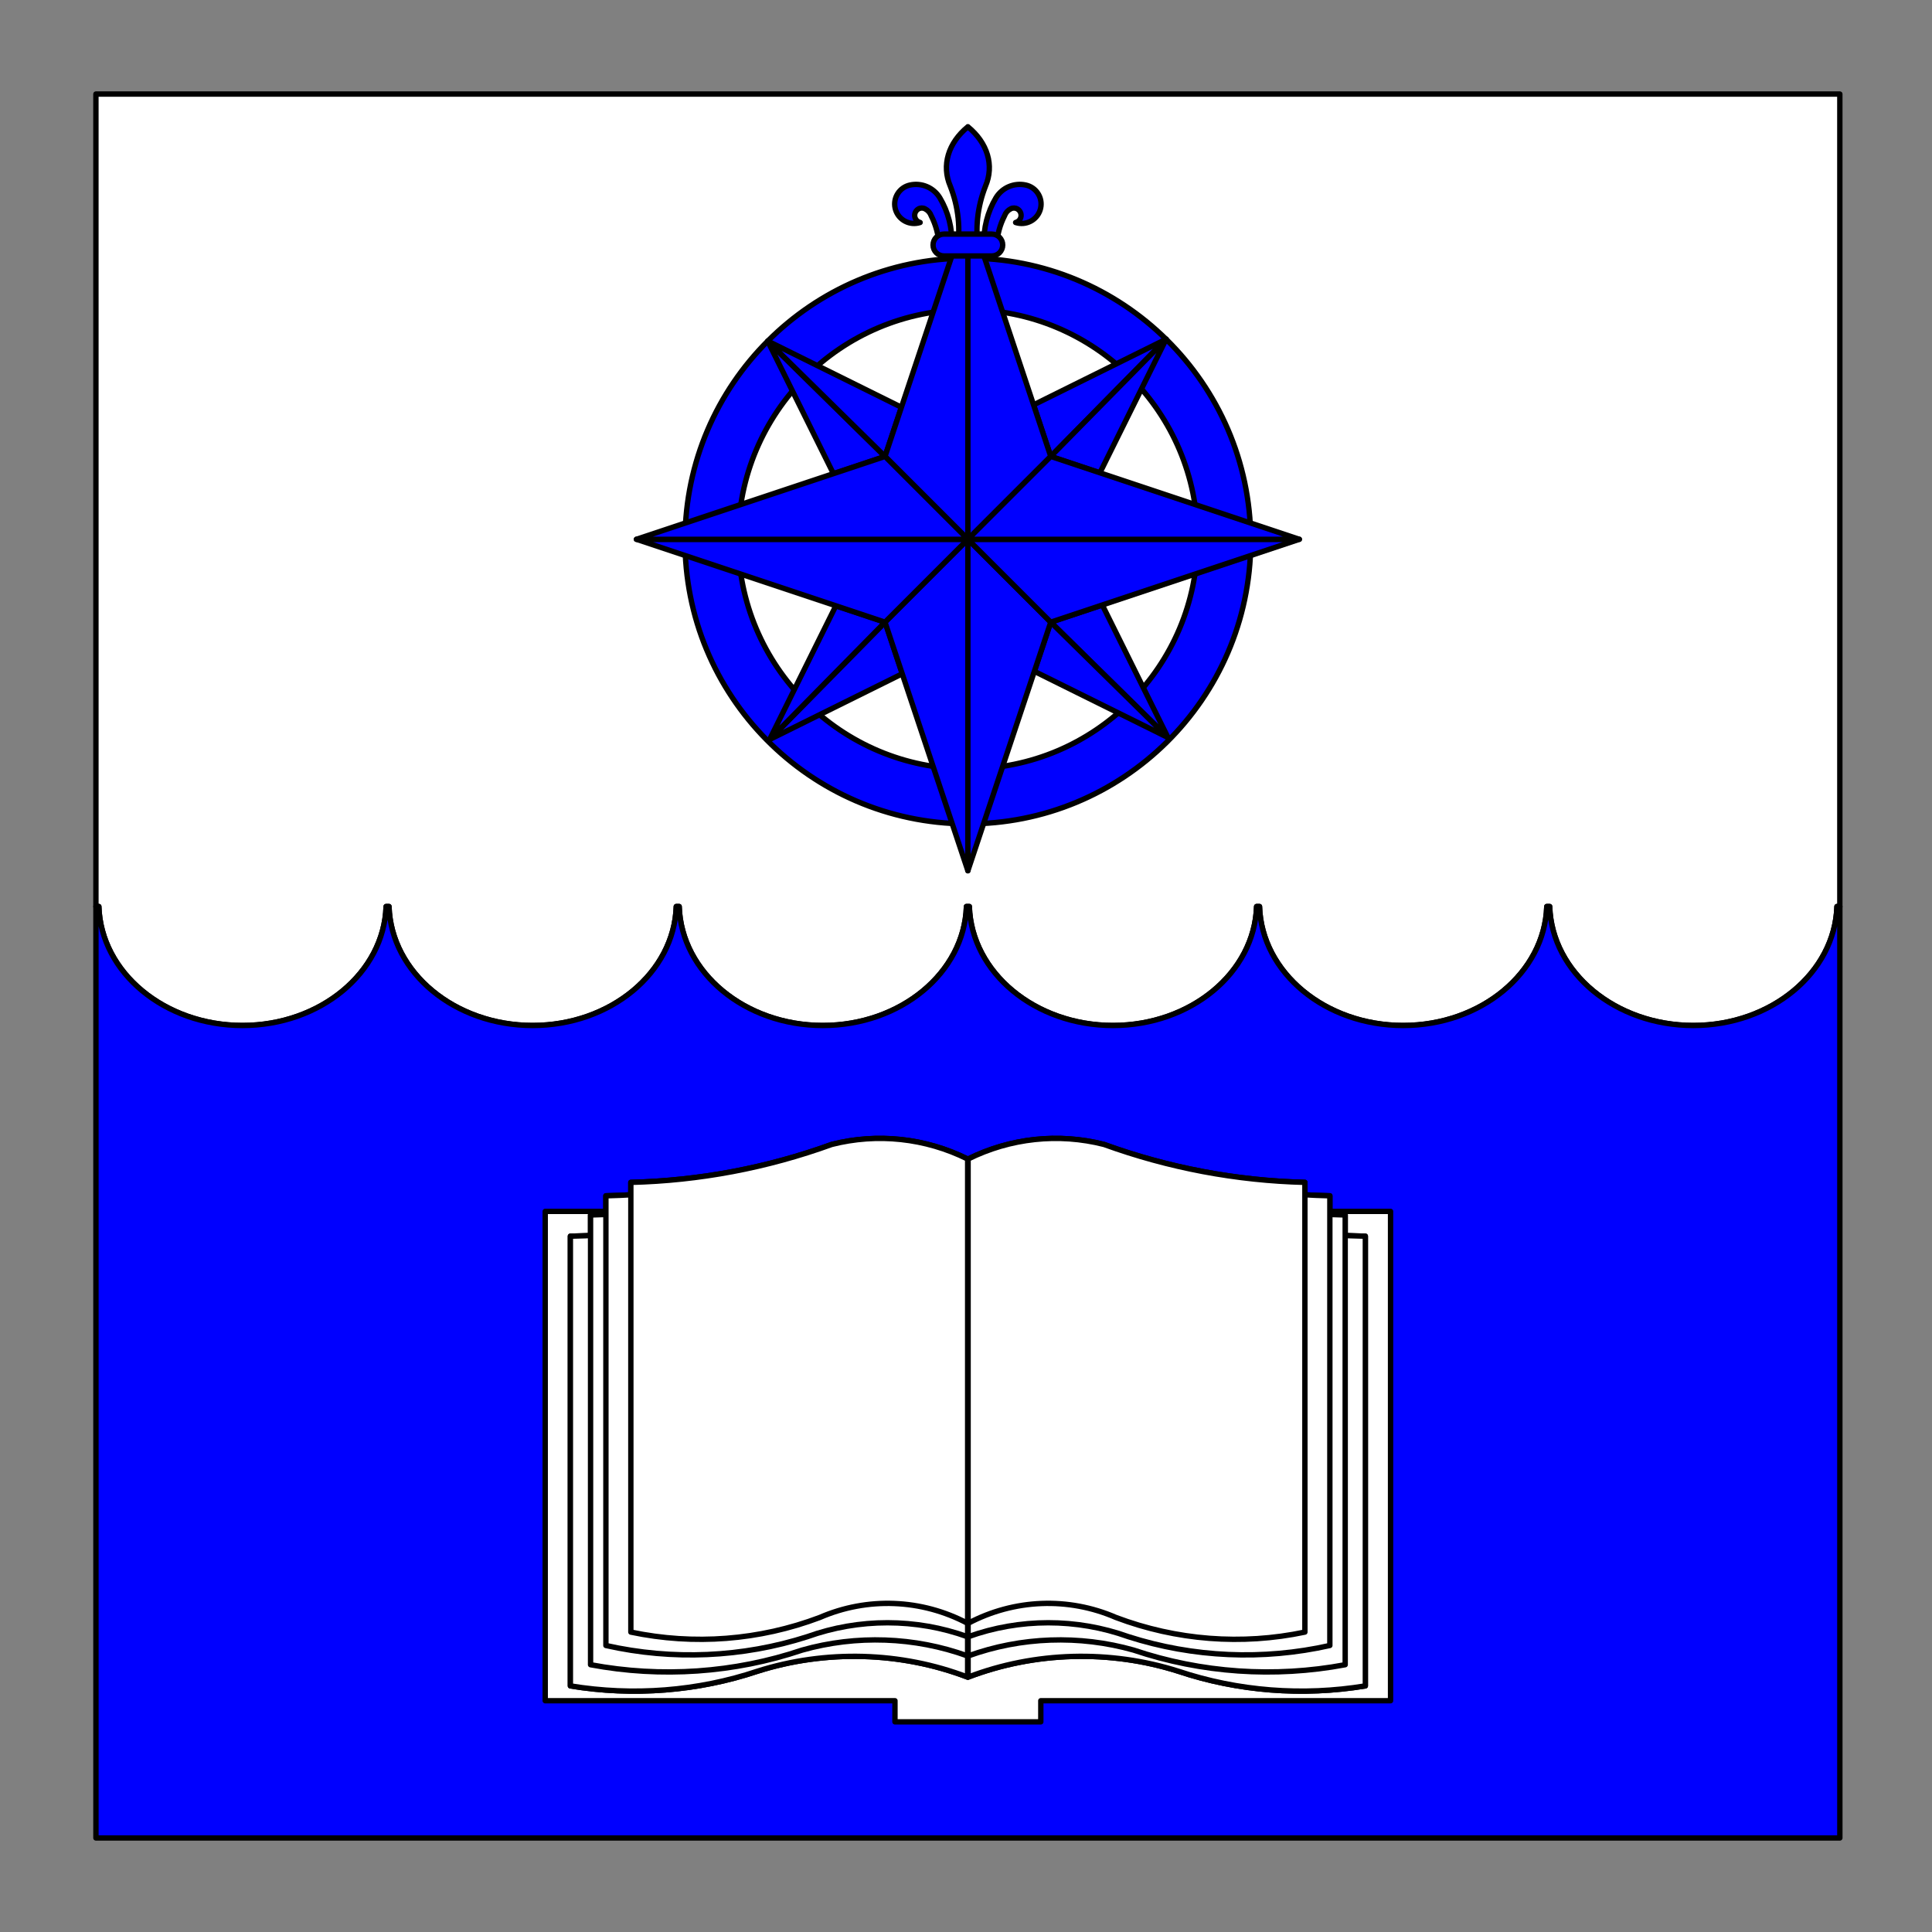 <?xml version="1.0" encoding="utf-8"?>
<!-- Generator: Adobe Illustrator 15.0.0, SVG Export Plug-In . SVG Version: 6.00 Build 0)  -->
<!DOCTYPE svg PUBLIC "-//W3C//DTD SVG 1.1//EN" "http://www.w3.org/Graphics/SVG/1.1/DTD/svg11.dtd">
<svg version="1.1" id="Square" xmlns="http://www.w3.org/2000/svg" xmlns:xlink="http://www.w3.org/1999/xlink" x="0px" y="0px"
	 width="360px" height="360px" viewBox="0 0 360 360" enable-background="new 0 0 360 360" xml:space="preserve">
<rect x="0" y="0" width="360" height="360" fill="#808080" stroke="none"/>
<path fill="#FFFFFF" stroke="#000000" stroke-linecap="round" stroke-linejoin="round" stroke-miterlimit="3" d="M342.828,168.917
	h-0.539c-0.402,12.34-12.266,22.167-26.765,22.167c-14.5,0-26.363-9.827-26.766-22.167h-0.539
	c-0.401,12.34-12.267,22.167-26.764,22.167c-14.501,0-26.365-9.827-26.766-22.167h-0.539c-0.401,12.34-12.265,22.167-26.765,22.167
	c-14.498,0-26.363-9.827-26.765-22.167h-0.539c-0.402,12.34-12.266,22.167-26.765,22.167c-14.5,0-26.364-9.827-26.765-22.167h-0.539
	c-0.402,12.34-12.265,22.167-26.765,22.167c-14.499,0-26.363-9.827-26.765-22.167h-0.539c-0.402,12.34-12.266,22.167-26.765,22.167
	c-14.5,0-26.365-9.827-26.765-22.167h-0.541V17.524h324.953V168.917z"/>
<path fill="#0000FF" stroke="#000000" stroke-linecap="round" stroke-linejoin="round" stroke-miterlimit="3" d="M17.875,168.917
	h0.541c0.4,12.34,12.265,22.167,26.765,22.167c14.499,0,26.363-9.827,26.765-22.167h0.539c0.402,12.34,12.267,22.167,26.765,22.167
	c14.5,0,26.362-9.827,26.765-22.167h0.539c0.401,12.34,12.265,22.167,26.765,22.167c14.499,0,26.363-9.827,26.765-22.167h0.539
	c0.402,12.34,12.267,22.167,26.765,22.167c14.5,0,26.363-9.827,26.765-22.167h0.539c0.4,12.34,12.265,22.167,26.766,22.167
	c14.497,0,26.362-9.827,26.764-22.167h0.539c0.402,12.34,12.266,22.167,26.766,22.167c14.499,0,26.362-9.827,26.765-22.167h0.539
	v173.561H17.875V168.917z"/>
<g>
	<g>
		<path id="path18_1_" fill="#FFFFFF" stroke="#000000" stroke-linecap="round" stroke-linejoin="round" stroke-miterlimit="3" d="
			M166.763,316.906v3.935h27.176v-3.935h65.17v-91.184H101.593v91.184H166.763z"/>
		<path id="path23" fill="#FFFFFF" stroke="#000000" stroke-linecap="round" stroke-linejoin="round" stroke-miterlimit="3" d="
			M180.392,222.043v3.951v76.486v2.5v3.582v3.943c12.417-4.756,26.451-5.146,39.189-1.091c11.098,3.713,23.155,4.655,34.828,2.726
			v-83.795c-1.25-0.025-2.5-0.066-3.75-0.12v-3.831c-0.953-0.021-1.908-0.049-2.861-0.088v-3.485c-1.55-0.035-3.1-0.098-4.647-0.185
			v-2.316c-12.764-0.315-25.399-2.704-37.442-7.077c-8.489-2.152-17.439-1.189-25.316,2.726v2.5V222.043z M112.897,226.307
			c-0.95,0.039-1.902,0.067-2.853,0.088v3.831c-1.252,0.054-2.505,0.095-3.759,0.12v83.795c11.675,1.93,23.732,0.987,34.83-2.726
			c12.737-4.055,26.771-3.665,39.189,1.091v-3.943v-3.582v-2.5v-76.486v-3.951v-3.574v-2.5c-7.875-3.913-16.822-4.876-25.309-2.726
			c-12.046,4.374-24.684,6.762-37.45,7.077v2.316c-1.548,0.087-3.098,0.149-4.648,0.185V226.307z"/>
	</g>
	<g>
		<path id="path34" fill="#FFFFFF" stroke="#000000" stroke-linecap="round" stroke-linejoin="round" stroke-miterlimit="3" d="
			M180.304,312.506v-86.512c-9.289-3.913-19.843-4.876-29.853-2.725c-14.206,4.372-29.11,6.761-44.167,7.076v83.795
			c11.675,1.93,23.732,0.987,34.83-2.726C153.852,307.361,167.886,307.75,180.304,312.506z"/>
		<path id="path39" fill="#FFFFFF" stroke="#000000" stroke-linecap="round" stroke-linejoin="round" stroke-miterlimit="3" d="
			M180.301,308.562v-86.52c-8.817-3.91-18.836-4.871-28.337-2.717c-13.485,4.369-27.632,6.755-41.922,7.067v83.804
			c13.17,2.474,26.817,1.53,39.421-2.726C159.576,304.606,170.448,304.99,180.301,308.562z"/>
		<path id="path44" fill="#FFFFFF" stroke="#000000" stroke-linecap="round" stroke-linejoin="round" stroke-miterlimit="3" d="
			M180.307,304.987v-86.52c-8.46-3.912-18.075-4.873-27.191-2.718c-12.935,4.37-26.507,6.756-40.214,7.069v83.795
			c12.448,2.804,25.446,2.235,37.545-1.644C160.081,301.509,170.689,301.515,180.307,304.987z"/>
		<path id="path49" fill="#FFFFFF" stroke="#000000" stroke-linecap="round" stroke-linejoin="round" stroke-miterlimit="3" d="
			M180.307,302.483v-86.52c-7.876-3.912-16.828-4.872-25.316-2.717c-12.043,4.37-24.679,6.756-37.441,7.069v83.802
			c11.761,2.474,23.949,1.53,35.207-2.724C161.64,297.539,171.727,297.938,180.307,302.483z"/>
	</g>
	<g>
		<path id="path57" fill="#FFFFFF" stroke="#000000" stroke-linecap="round" stroke-linejoin="round" stroke-miterlimit="3" d="
			M180.395,312.506v-86.512c9.287-3.913,19.842-4.876,29.853-2.725c14.206,4.372,29.11,6.761,44.164,7.076v83.795
			c-11.673,1.93-23.73,0.987-34.828-2.726C206.846,307.361,192.812,307.75,180.395,312.506z"/>
		<path id="path62" fill="#FFFFFF" stroke="#000000" stroke-linecap="round" stroke-linejoin="round" stroke-miterlimit="3" d="
			M180.398,308.562v-86.52c8.817-3.91,18.835-4.871,28.337-2.717c13.484,4.369,27.632,6.755,41.922,7.067v83.804
			c-13.17,2.474-26.817,1.53-39.421-2.726C201.124,304.606,190.25,304.99,180.398,308.562z"/>
		<path id="path67" fill="#FFFFFF" stroke="#000000" stroke-linecap="round" stroke-linejoin="round" stroke-miterlimit="3" d="
			M180.392,304.987v-86.52c8.46-3.912,18.074-4.873,27.192-2.718c12.935,4.37,26.506,6.756,40.214,7.069v83.795
			c-12.448,2.804-25.446,2.235-37.546-1.644C200.617,301.509,190.008,301.515,180.392,304.987z"/>
		<path id="path72" fill="#FFFFFF" stroke="#000000" stroke-linecap="round" stroke-linejoin="round" stroke-miterlimit="3" d="
			M180.391,302.483v-86.52c7.877-3.912,16.828-4.872,25.316-2.717c12.043,4.37,24.678,6.756,37.441,7.069v83.802
			c-11.762,2.474-23.949,1.53-35.206-2.724C199.059,297.539,188.972,297.938,180.391,302.483z"/>
	</g>
</g>
<g>
	<path id="path18" fill="#0000FF" stroke="#000000" stroke-linecap="round" stroke-linejoin="round" stroke-miterlimit="3" d="
		M127.642,100.491c-0.175,29.11,23.282,52.85,52.392,53.024c29.11,0.174,52.85-23.282,53.025-52.393c0.001-0.21,0.001-0.421,0-0.632
		c-0.176-29.11-23.915-52.567-53.025-52.393C151.17,48.271,127.814,71.627,127.642,100.491z M137.555,100.491
		c0-23.637,19.161-42.797,42.797-42.797c23.636,0,42.796,19.16,42.796,42.797c0,23.636-19.16,42.796-42.796,42.796
		C156.716,143.287,137.555,124.126,137.555,100.491z"/>
	<g>
		<g>
			<path id="path61_1_" fill="#0000FF" stroke="#000000" stroke-linecap="round" stroke-linejoin="round" stroke-miterlimit="3" d="
				M168.14,125.539l-3.203-9.608l-21.496,21.844L168.14,125.539z"/>
			<path id="path66_1_" fill="#0000FF" stroke="#000000" stroke-linecap="round" stroke-linejoin="round" stroke-miterlimit="3" d="
				M143.414,137.775l21.496-21.844l-9.161-3.054L143.414,137.775z"/>
			<path id="path61" fill="#0000FF" stroke="#000000" stroke-linecap="round" stroke-linejoin="round" stroke-miterlimit="3" d="
				M192.589,75.441l3.203,9.608l21.496-21.844L192.589,75.441z"/>
			<path id="path66" fill="#0000FF" stroke="#000000" stroke-linecap="round" stroke-linejoin="round" stroke-miterlimit="3" d="
				M217.289,63.205l-21.496,21.844l9.16,3.054L217.289,63.205z"/>
		</g>
		<g>
			<path id="path61_3_" fill="#0000FF" stroke="#000000" stroke-linecap="round" stroke-linejoin="round" stroke-miterlimit="3" d="
				M155.302,88.279l9.607-3.203L143.065,63.58L155.302,88.279z"/>
			<path id="path66_3_" fill="#0000FF" stroke="#000000" stroke-linecap="round" stroke-linejoin="round" stroke-miterlimit="3" d="
				M143.065,63.553l21.844,21.496l3.054-9.161L143.065,63.553z"/>
			<path id="path61_2_" fill="#0000FF" stroke="#000000" stroke-linecap="round" stroke-linejoin="round" stroke-miterlimit="3" d="
				M205.4,112.729l-9.607,3.203l21.844,21.496L205.4,112.729z"/>
			<path id="path66_2_" fill="#0000FF" stroke="#000000" stroke-linecap="round" stroke-linejoin="round" stroke-miterlimit="3" d="
				M217.636,137.427l-21.844-21.496l-3.056,9.161L217.636,137.427z"/>
		</g>
		<g>
			<path id="path90" fill="#0000FF" stroke="#000000" stroke-linecap="round" stroke-linejoin="round" stroke-miterlimit="3" d="
				M164.911,85.049l15.44,15.441V38.729L164.911,85.049z"/>
			<path id="path95" fill="#0000FF" stroke="#000000" stroke-linecap="round" stroke-linejoin="round" stroke-miterlimit="3" d="
				M180.351,38.729v61.761l15.441-15.441L180.351,38.729z"/>
			<path id="path103" fill="#0000FF" stroke="#000000" stroke-linecap="round" stroke-linejoin="round" stroke-miterlimit="3" d="
				M164.911,115.931l15.44-15.441v61.76L164.911,115.931z"/>
			<path id="path108" fill="#0000FF" stroke="#000000" stroke-linecap="round" stroke-linejoin="round" stroke-miterlimit="3" d="
				M180.351,162.25v-61.76l15.441,15.441L180.351,162.25z"/>
		</g>
		<g>
			<path id="path119" fill="#0000FF" stroke="#000000" stroke-linecap="round" stroke-linejoin="round" stroke-miterlimit="3" d="
				M164.909,115.931l15.441-15.441h-61.76L164.909,115.931z"/>
			<path id="path124" fill="#0000FF" stroke="#000000" stroke-linecap="round" stroke-linejoin="round" stroke-miterlimit="3" d="
				M118.59,100.49h61.76l-15.441-15.441L118.59,100.49z"/>
			<path id="path132" fill="#0000FF" stroke="#000000" stroke-linecap="round" stroke-linejoin="round" stroke-miterlimit="3" d="
				M195.792,115.931l-15.441-15.441h61.761L195.792,115.931z"/>
			<path id="path137" fill="#0000FF" stroke="#000000" stroke-linecap="round" stroke-linejoin="round" stroke-miterlimit="3" d="
				M242.112,100.49h-61.761l15.441-15.441L242.112,100.49z"/>
		</g>
	</g>
	<g>
		<path id="path145" fill="#0000FF" stroke="#000000" stroke-linecap="round" stroke-linejoin="round" stroke-miterlimit="3" d="
			M180.35,23.622l-0.007-0.006v0.012c-3.677,3.011-4.919,7.203-3.274,11.049c1.54,3.924,1.966,8.036,1.252,12.083h2.022h0.013h2.025
			c-0.713-4.048-0.287-8.159,1.253-12.083c1.645-3.847,0.401-8.039-3.278-11.049v-0.012L180.35,23.622z"/>
		<path id="path153" fill="#0000FF" stroke="#000000" stroke-linecap="round" stroke-linejoin="round" stroke-miterlimit="3" d="
			M183.349,45.645c-0.126-3.085,0.651-6.142,2.235-8.793c1.151-1.894,3.38-2.847,5.546-2.373c1.955,0.419,3.198,2.344,2.779,4.298
			c-0.42,1.955-2.343,3.199-4.298,2.78c-0.124-0.026-0.245-0.06-0.365-0.099c0.733-0.192,1.172-0.944,0.98-1.678
			c-0.093-0.35-0.319-0.649-0.629-0.833c-0.387-0.234-0.868-0.247-1.267-0.035c-0.534,0.264-0.944,0.728-1.142,1.29
			c-0.864,1.692-1.363,3.547-1.468,5.443H183.349z"/>
		<path id="path158" fill="#0000FF" stroke="#000000" stroke-linecap="round" stroke-linejoin="round" stroke-miterlimit="3" d="
			M177.352,45.645c0.127-3.085-0.649-6.142-2.233-8.793c-1.152-1.894-3.381-2.847-5.547-2.373c-1.955,0.419-3.199,2.344-2.779,4.298
			s2.344,3.199,4.298,2.78c0.123-0.026,0.245-0.06,0.365-0.099c-0.733-0.192-1.172-0.944-0.979-1.678
			c0.092-0.35,0.318-0.649,0.63-0.833c0.386-0.234,0.867-0.247,1.265-0.035c0.535,0.264,0.945,0.728,1.142,1.29
			c0.864,1.692,1.363,3.547,1.467,5.443H177.352z"/>
		<path id="path163" fill="#0000FF" stroke="#000000" stroke-linecap="round" stroke-linejoin="round" stroke-miterlimit="3" d="
			M184.805,47.691c1.124,0,2.035-0.911,2.035-2.035c0.003-1.125-0.909-2.037-2.034-2.038h-0.001h-8.909
			c-1.125,0.001-2.036,0.914-2.035,2.038v0c0,1.124,0.911,2.035,2.035,2.035H184.805z"/>
	</g>
</g>
</svg>
